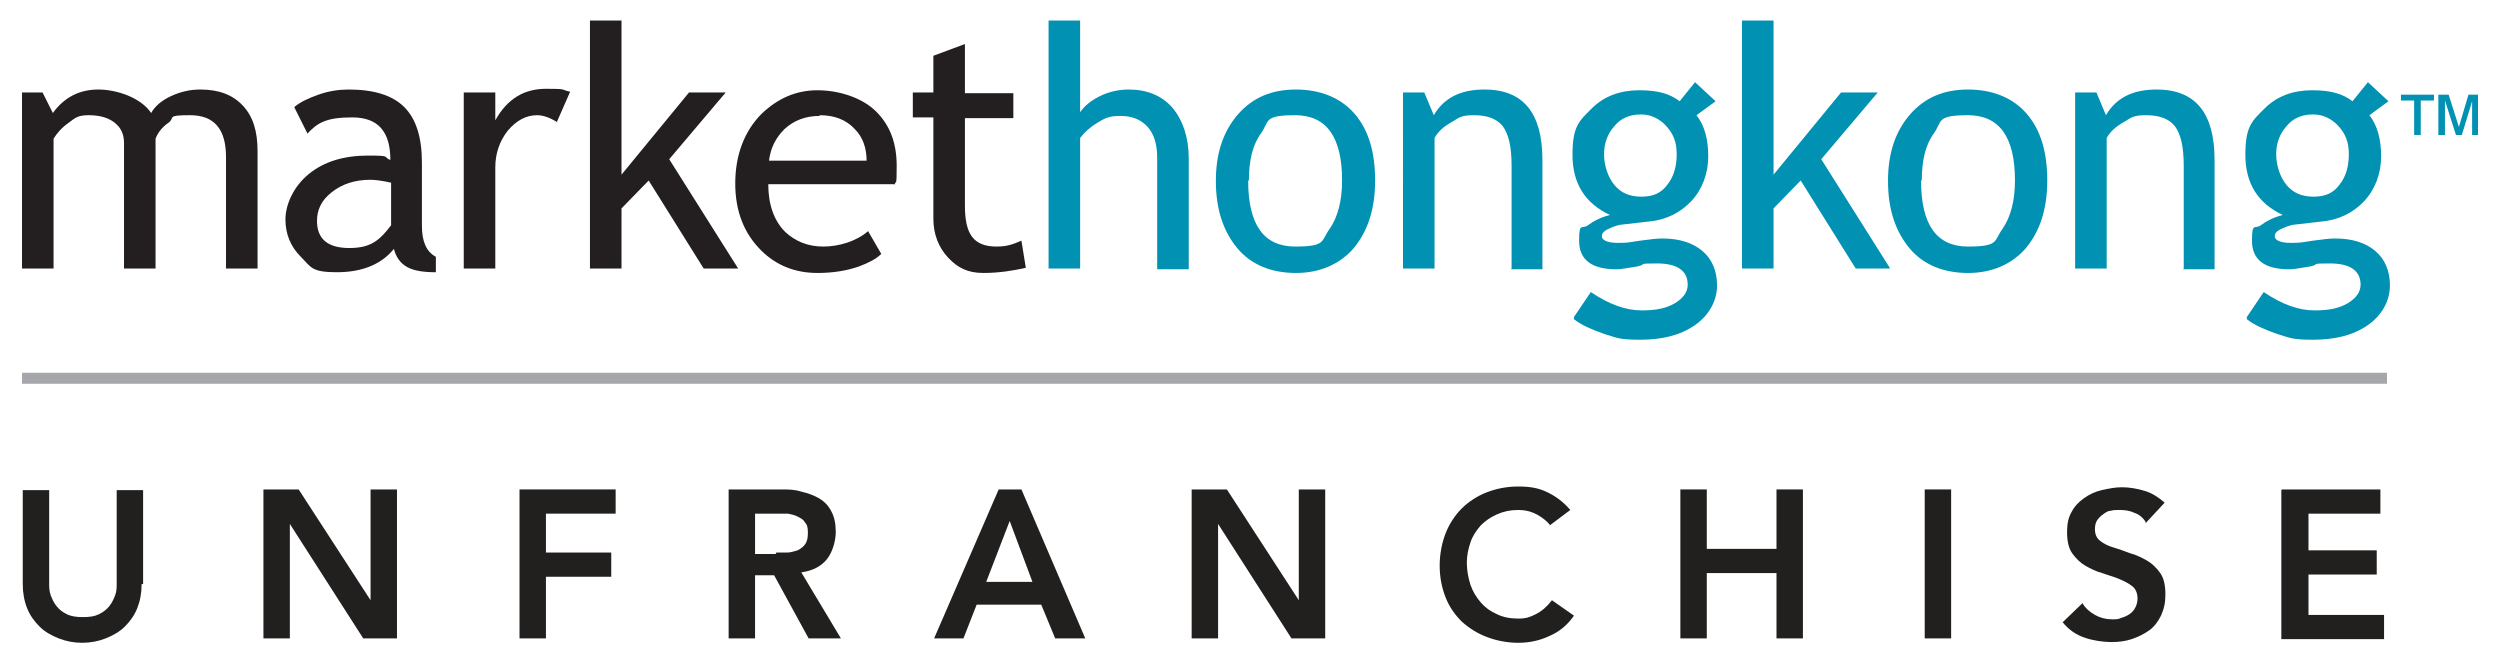 <?xml version="1.0" encoding="UTF-8"?>
<svg id="Layer_1" xmlns="http://www.w3.org/2000/svg" version="1.1" viewBox="0 0 340.7 90.3">
  <!-- Generator: Adobe Illustrator 29.0.0, SVG Export Plug-In . SVG Version: 2.1.0 Build 186)  -->
  <defs>
    <style>
      .st0 {
        fill: #a6a7aa;
      }

      .st1 {
        fill: #231f20;
      }

      .st2 {
        fill: #221f1f;
      }

      .st3 {
        fill: #0091b3;
      }
    </style>
  </defs>
  <rect class="st0" x="3" y="50.8" width="322.3" height="1.5"/>
  <path class="st2" d="M19.3,79.6c0,1.2-.2,2.3-.6,3.3-.4,1-1,1.8-1.7,2.5-.7.7-1.6,1.2-2.6,1.6-1,.4-2.1.6-3.2.6s-2.2-.2-3.2-.6c-1-.4-1.9-.9-2.6-1.6-.7-.7-1.3-1.5-1.7-2.5-.4-1-.6-2.1-.6-3.3v-12.8h3.6v12.7c0,.5,0,1,.2,1.6.2.5.4,1,.8,1.5.4.5.8.8,1.4,1.1.6.3,1.3.4,2.2.4s1.6-.1,2.2-.4c.6-.3,1.1-.7,1.4-1.1.4-.5.6-1,.8-1.5.2-.5.2-1.1.2-1.6v-12.7h3.6v12.8Z"/>
  <path class="st2" d="M35.9,66.7h4.8l9.8,15.1h0v-15.1h3.6v20.3h-4.6l-10-15.6h0v15.6h-3.6v-20.3Z"/>
  <path class="st2" d="M70.8,66.7h13.1v3.3h-9.5v5.3h8.9v3.3h-8.9v8.4h-3.6v-20.3Z"/>
  <path class="st2" d="M99.4,66.7h7c1,0,1.9,0,2.8.3.9.2,1.7.5,2.4.9.7.4,1.3,1,1.7,1.8.4.7.6,1.7.6,2.8s-.4,2.7-1.2,3.7c-.8,1-2,1.6-3.5,1.8l5.4,9h-4.4l-4.7-8.6h-2.6v8.6h-3.6v-20.3ZM105.8,75.3c.5,0,1,0,1.5,0s1-.2,1.4-.3c.4-.2.8-.5,1-.8.3-.4.4-.9.4-1.6s-.1-1.1-.4-1.4c-.2-.4-.6-.6-1-.8-.4-.2-.8-.3-1.3-.4-.5,0-1,0-1.4,0h-3.1v5.5h2.8Z"/>
  <path class="st2" d="M136.1,66.7h3.1l8.7,20.3h-4.1l-1.9-4.6h-8.8l-1.8,4.6h-4l8.8-20.3ZM140.7,79.3l-3.1-8.3-3.2,8.3h6.3Z"/>
  <path class="st2" d="M162.4,66.7h4.8l9.8,15.1h0v-15.1h3.6v20.3h-4.6l-10-15.6h0v15.6h-3.6v-20.3Z"/>
  <path class="st2" d="M211.2,71.5c-.7-.8-1.5-1.3-2.2-1.6-.7-.3-1.4-.4-2.1-.4-1.1,0-2,.2-2.9.6-.9.4-1.6.9-2.2,1.5-.6.7-1.1,1.4-1.4,2.3-.3.9-.5,1.8-.5,2.8s.2,2.1.5,3c.3.9.8,1.7,1.4,2.4.6.7,1.3,1.2,2.2,1.6.8.4,1.8.6,2.9.6s1.6-.2,2.4-.6c.8-.4,1.5-1,2.2-1.9l3,2.1c-.9,1.3-2,2.2-3.4,2.8-1.3.6-2.7.9-4.2.9s-3-.3-4.3-.8c-1.3-.5-2.4-1.2-3.4-2.1-.9-.9-1.7-2-2.2-3.3-.5-1.3-.8-2.7-.8-4.3s.3-3.1.8-4.4c.5-1.3,1.3-2.5,2.2-3.4.9-.9,2.1-1.7,3.4-2.2,1.3-.5,2.7-.8,4.3-.8s2.7.2,3.8.7,2.3,1.3,3.3,2.5l-2.8,2.1Z"/>
  <path class="st2" d="M229,66.7h3.6v8.1h9.5v-8.1h3.6v20.3h-3.6v-8.9h-9.5v8.9h-3.6v-20.3Z"/>
  <path class="st2" d="M262.3,66.7h3.6v20.3h-3.6v-20.3Z"/>
  <path class="st2" d="M292.4,71.1c-.4-.6-.9-1-1.5-1.2-.6-.3-1.3-.4-2-.4s-.8,0-1.2.1c-.4,0-.7.2-1.1.5-.3.2-.6.5-.8.8-.2.3-.3.7-.3,1.2,0,.7.2,1.2.7,1.6.5.4,1.1.7,1.8.9s1.5.5,2.3.8c.8.2,1.6.6,2.3,1,.7.4,1.3,1,1.8,1.7.5.7.7,1.7.7,2.9s-.2,2-.6,2.9c-.4.8-.9,1.5-1.6,2s-1.5.9-2.4,1.2c-.9.3-1.8.4-2.8.4s-2.5-.2-3.6-.6c-1.2-.4-2.2-1.1-3-2.1l2.7-2.6c.4.7,1,1.2,1.7,1.6s1.5.6,2.3.6.8,0,1.3-.2c.4-.1.8-.3,1.1-.5.3-.2.6-.5.8-.9.2-.4.3-.8.3-1.2,0-.7-.2-1.3-.7-1.7s-1.1-.7-1.8-1c-.7-.3-1.5-.5-2.3-.8-.8-.2-1.6-.6-2.3-1-.7-.4-1.3-1-1.8-1.7-.5-.7-.7-1.7-.7-2.9s.2-2,.6-2.7c.4-.8,1-1.4,1.7-1.9.7-.5,1.5-.9,2.4-1.1.9-.2,1.8-.4,2.8-.4s2.1.2,3.1.5c1,.3,1.9.9,2.7,1.6l-2.6,2.8Z"/>
  <path class="st2" d="M311,66.7h13.4v3.3h-9.8v5h9.3v3.3h-9.3v5.5h10.3v3.3h-14v-20.3Z"/>
  <path class="st1" d="M30.8,36.6v-15.2c0-3.8-1.6-5.7-4.9-5.7s-2,.3-2.9,1c-.9.6-1.5,1.4-1.8,2.2v17.7h-4.3v-17.1c0-1.2-.4-2.1-1.3-2.8-.9-.7-2.1-1-3.5-1s-1.8.3-2.7,1c-1,.7-1.6,1.4-2.1,2.2v17.7H3V12.6h2.8l1.4,2.8c1.6-2.2,3.7-3.2,6.2-3.2s5.8,1.1,7.2,3.2c.5-.9,1.4-1.7,2.7-2.3,1.3-.6,2.6-.9,4-.9,2.5,0,4.4.7,5.8,2.2,1.4,1.5,2,3.5,2,6.2v16h-4.3Z"/>
  <path class="st1" d="M53.7,33.9c-1.7,2.1-4.3,3.2-7.8,3.2s-3.5-.7-4.9-2.1c-1.4-1.4-2.1-3.1-2.1-5.1s1.1-4.5,3.2-6.2c2.1-1.7,4.8-2.5,8.1-2.5s1.9.2,3,.6c0-3.9-1.7-5.8-5.2-5.8s-4.7.7-6.1,2.2l-1.8-3.6c.8-.7,1.9-1.2,3.3-1.7,1.4-.5,2.8-.7,4.1-.7,3.5,0,6,.8,7.6,2.4,1.6,1.6,2.4,4.1,2.4,7.6v8.6c0,2.1.6,3.5,1.9,4.2v2.1c-1.7,0-3-.2-3.9-.7-.9-.5-1.5-1.3-1.8-2.4ZM53.3,24.9c-1.3-.3-2.3-.4-2.8-.4-2.2,0-3.9.6-5.3,1.7-1.4,1.1-2,2.4-2,3.9,0,2.5,1.5,3.7,4.4,3.7s4.1-1,5.7-3.1v-5.8Z"/>
  <path class="st1" d="M76,16.7c-.9-.6-1.9-1-2.8-1-1.5,0-2.8.7-4,2.1-1.1,1.4-1.7,3.1-1.7,5v13.8h-4.3V12.6h4.3v3.8c1.6-2.9,3.9-4.3,6.9-4.3s1.9.1,3.3.4l-1.8,4.1Z"/>
  <path class="st1" d="M95.9,36.6l-7.5-12-3.7,3.8v8.2h-4.3V2.8h4.3v21l9.2-11.2h5l-7.7,9.1,9.4,14.9h-4.6Z"/>
  <path class="st1" d="M122,25.1h-17.3c0,2.8.8,5,2.3,6.5,1.4,1.3,3.1,2,5.2,2s4.5-.7,6.1-2.1l1.8,3.1c-.7.7-1.7,1.2-3,1.7-1.7.6-3.6.9-5.7.9-3,0-5.6-1-7.7-3.1-2.3-2.3-3.5-5.3-3.5-9.1s1.2-7.1,3.6-9.5c2.2-2.1,4.7-3.2,7.6-3.2s6.1,1,8,2.9c1.9,1.9,2.8,4.3,2.8,7.4s-.1,1.8-.3,2.6ZM111.7,15.8c-1.9,0-3.5.6-4.8,1.8-1.2,1.2-1.9,2.6-2.1,4.3h13.3c0-1.7-.5-3.2-1.6-4.3-1.2-1.3-2.8-1.9-4.8-1.9Z"/>
  <path class="st1" d="M127.2,16h-2.8v-3.4h2.8v-5l4.3-1.6v6.7h6.6v3.4h-6.6v11.9c0,2,.3,3.4,1,4.3.7.9,1.8,1.3,3.3,1.3s2.2-.3,3.4-.8l.6,3.7c-1.8.4-3.7.7-5.8.7s-3.5-.7-4.8-2.1c-1.3-1.4-2-3.2-2-5.3v-13.6Z"/>
  <path class="st3" d="M157.7,36.6v-15.1c0-1.8-.4-3.2-1.3-4.2-.9-1-2.1-1.5-3.7-1.5s-2.1.3-3.1.9c-1,.6-1.8,1.3-2.4,2.1v17.8h-4.3V2.8h4.3v12.5c.6-.9,1.5-1.6,2.7-2.2s2.6-.9,3.9-.9c2.5,0,4.5.8,6,2.5,1.4,1.7,2.2,4,2.2,6.9v15.1h-4.3Z"/>
  <path class="st3" d="M165.7,24.6c0-3.7,1-6.7,3-9,2-2.3,4.6-3.4,7.9-3.4s6.1,1.1,8,3.3c1.9,2.2,2.8,5.2,2.8,9.1s-1,6.9-2.9,9.2c-1.9,2.2-4.6,3.4-7.9,3.4s-6.1-1.1-8-3.4c-1.9-2.3-2.9-5.3-2.9-9.1ZM170.1,24.6c0,6,2.1,9,6.4,9s3.5-.8,4.7-2.4c1.1-1.6,1.7-3.8,1.7-6.6,0-5.9-2.1-8.9-6.4-8.9s-3.5.8-4.6,2.4c-1.2,1.6-1.7,3.8-1.7,6.5Z"/>
  <path class="st3" d="M206,36.6v-14c0-2.6-.4-4.3-1.2-5.4-.8-1-2.1-1.5-3.9-1.5s-2,.3-3,.9c-1.1.6-1.9,1.3-2.4,2.2v17.8h-4.3V12.6h2.9l1.3,3.1c1.4-2.4,3.7-3.5,6.9-3.5,5.3,0,7.9,3.2,7.9,9.6v14.9h-4.3Z"/>
  <path class="st3" d="M214.5,43.2l2.3-3.4c2.5,1.7,4.8,2.5,6.9,2.5s3.4-.3,4.6-1c1.1-.7,1.7-1.5,1.7-2.5,0-1.9-1.4-2.9-4.2-2.9s-1.3.1-2.6.4c-1.3.2-2.2.4-2.9.4-3.4,0-5.1-1.3-5.1-3.9s.4-1.5,1.2-2.1c.8-.6,1.8-1.1,3-1.4-3.4-1.6-5.1-4.3-5.1-8.2s.9-4.6,2.6-6.3c1.7-1.7,3.9-2.5,6.5-2.5s4.2.5,5.5,1.5l2.1-2.6,2.8,2.6-2.6,1.9c1.1,1.4,1.6,3.3,1.6,5.6s-.8,4.5-2.3,6.1c-1.5,1.6-3.5,2.6-5.9,2.8l-3.5.4c-.4,0-1,.2-1.7.5-.7.3-1.1.6-1.1,1.1s.7.9,2.2.9,1.6-.1,3-.3c1.4-.2,2.4-.3,3-.3,2.4,0,4.2.6,5.5,1.7,1.3,1.1,2,2.7,2,4.7s-1,4-3,5.4c-2,1.4-4.5,2-7.5,2s-3.2-.3-4.9-.8c-1.7-.6-3.1-1.2-4.1-2ZM223.6,15.6c-1.5,0-2.7.5-3.6,1.6-.9,1-1.4,2.3-1.4,3.8s.5,3.1,1.4,4.2c.9,1.1,2.1,1.6,3.7,1.6s2.7-.5,3.5-1.6c.9-1.1,1.3-2.5,1.3-4.2s-.5-2.8-1.4-3.8c-.9-1-2.1-1.6-3.4-1.6Z"/>
  <path class="st3" d="M252.9,36.6l-7.5-12-3.7,3.8v8.2h-4.3V2.8h4.3v21l9.2-11.2h5l-7.7,9.1,9.4,14.9h-4.6Z"/>
  <path class="st3" d="M257.3,24.6c0-3.7,1-6.7,3-9,2-2.3,4.6-3.4,7.9-3.4s6.1,1.1,8,3.3c1.9,2.2,2.8,5.2,2.8,9.1s-1,6.9-2.9,9.2c-1.9,2.2-4.6,3.4-7.9,3.4s-6.1-1.1-8-3.4c-1.9-2.3-2.9-5.3-2.9-9.1ZM261.8,24.6c0,6,2.1,9,6.4,9s3.5-.8,4.7-2.4c1.1-1.6,1.7-3.8,1.7-6.6,0-5.9-2.1-8.9-6.4-8.9s-3.5.8-4.6,2.4c-1.2,1.6-1.7,3.8-1.7,6.5Z"/>
  <path class="st3" d="M297.6,36.6v-14c0-2.6-.4-4.3-1.2-5.4-.8-1-2.1-1.5-3.9-1.5s-2,.3-3,.9c-1.1.6-1.9,1.3-2.4,2.2v17.8h-4.3V12.6h2.9l1.3,3.1c1.4-2.4,3.7-3.5,6.9-3.5,5.3,0,7.9,3.2,7.9,9.6v14.9h-4.3Z"/>
  <path class="st3" d="M306.2,43.2l2.3-3.4c2.5,1.7,4.8,2.5,6.9,2.5s3.4-.3,4.6-1c1.1-.7,1.7-1.5,1.7-2.5,0-1.9-1.4-2.9-4.2-2.9s-1.3.1-2.6.4c-1.3.2-2.2.4-2.9.4-3.4,0-5.1-1.3-5.1-3.9s.4-1.5,1.2-2.1c.8-.6,1.8-1.1,3-1.4-3.4-1.6-5.1-4.3-5.1-8.2s.9-4.6,2.6-6.3c1.7-1.7,3.9-2.5,6.5-2.5s4.2.5,5.5,1.5l2.1-2.6,2.8,2.6-2.6,1.9c1.1,1.4,1.6,3.3,1.6,5.6s-.8,4.5-2.3,6.1c-1.5,1.6-3.5,2.6-5.9,2.8l-3.5.4c-.4,0-1,.2-1.7.5-.7.3-1.1.6-1.1,1.1s.7.9,2.2.9,1.6-.1,3-.3c1.4-.2,2.4-.3,3-.3,2.4,0,4.2.6,5.5,1.7,1.3,1.1,2,2.7,2,4.7s-1,4-3,5.4c-2,1.4-4.5,2-7.5,2s-3.2-.3-4.9-.8c-1.7-.6-3.1-1.2-4.1-2ZM315.2,15.6c-1.5,0-2.7.5-3.6,1.6-.9,1-1.4,2.3-1.4,3.8s.5,3.1,1.4,4.2c.9,1.1,2.1,1.6,3.7,1.6s2.7-.5,3.5-1.6c.9-1.1,1.3-2.5,1.3-4.2s-.5-2.8-1.4-3.8c-.9-1-2.1-1.6-3.4-1.6Z"/>
  <path class="st3" d="M329,18.4v-4.7h-1.8v-.8h4.5v.8h-1.8v4.7h-.9ZM332.3,18.4v-5.5h1.4l1.4,4.4,1.3-4.4h1.3v5.5h-.8v-4.6l-1.4,4.6h-.8l-1.5-4.7v4.7h-.8Z"/>
</svg>